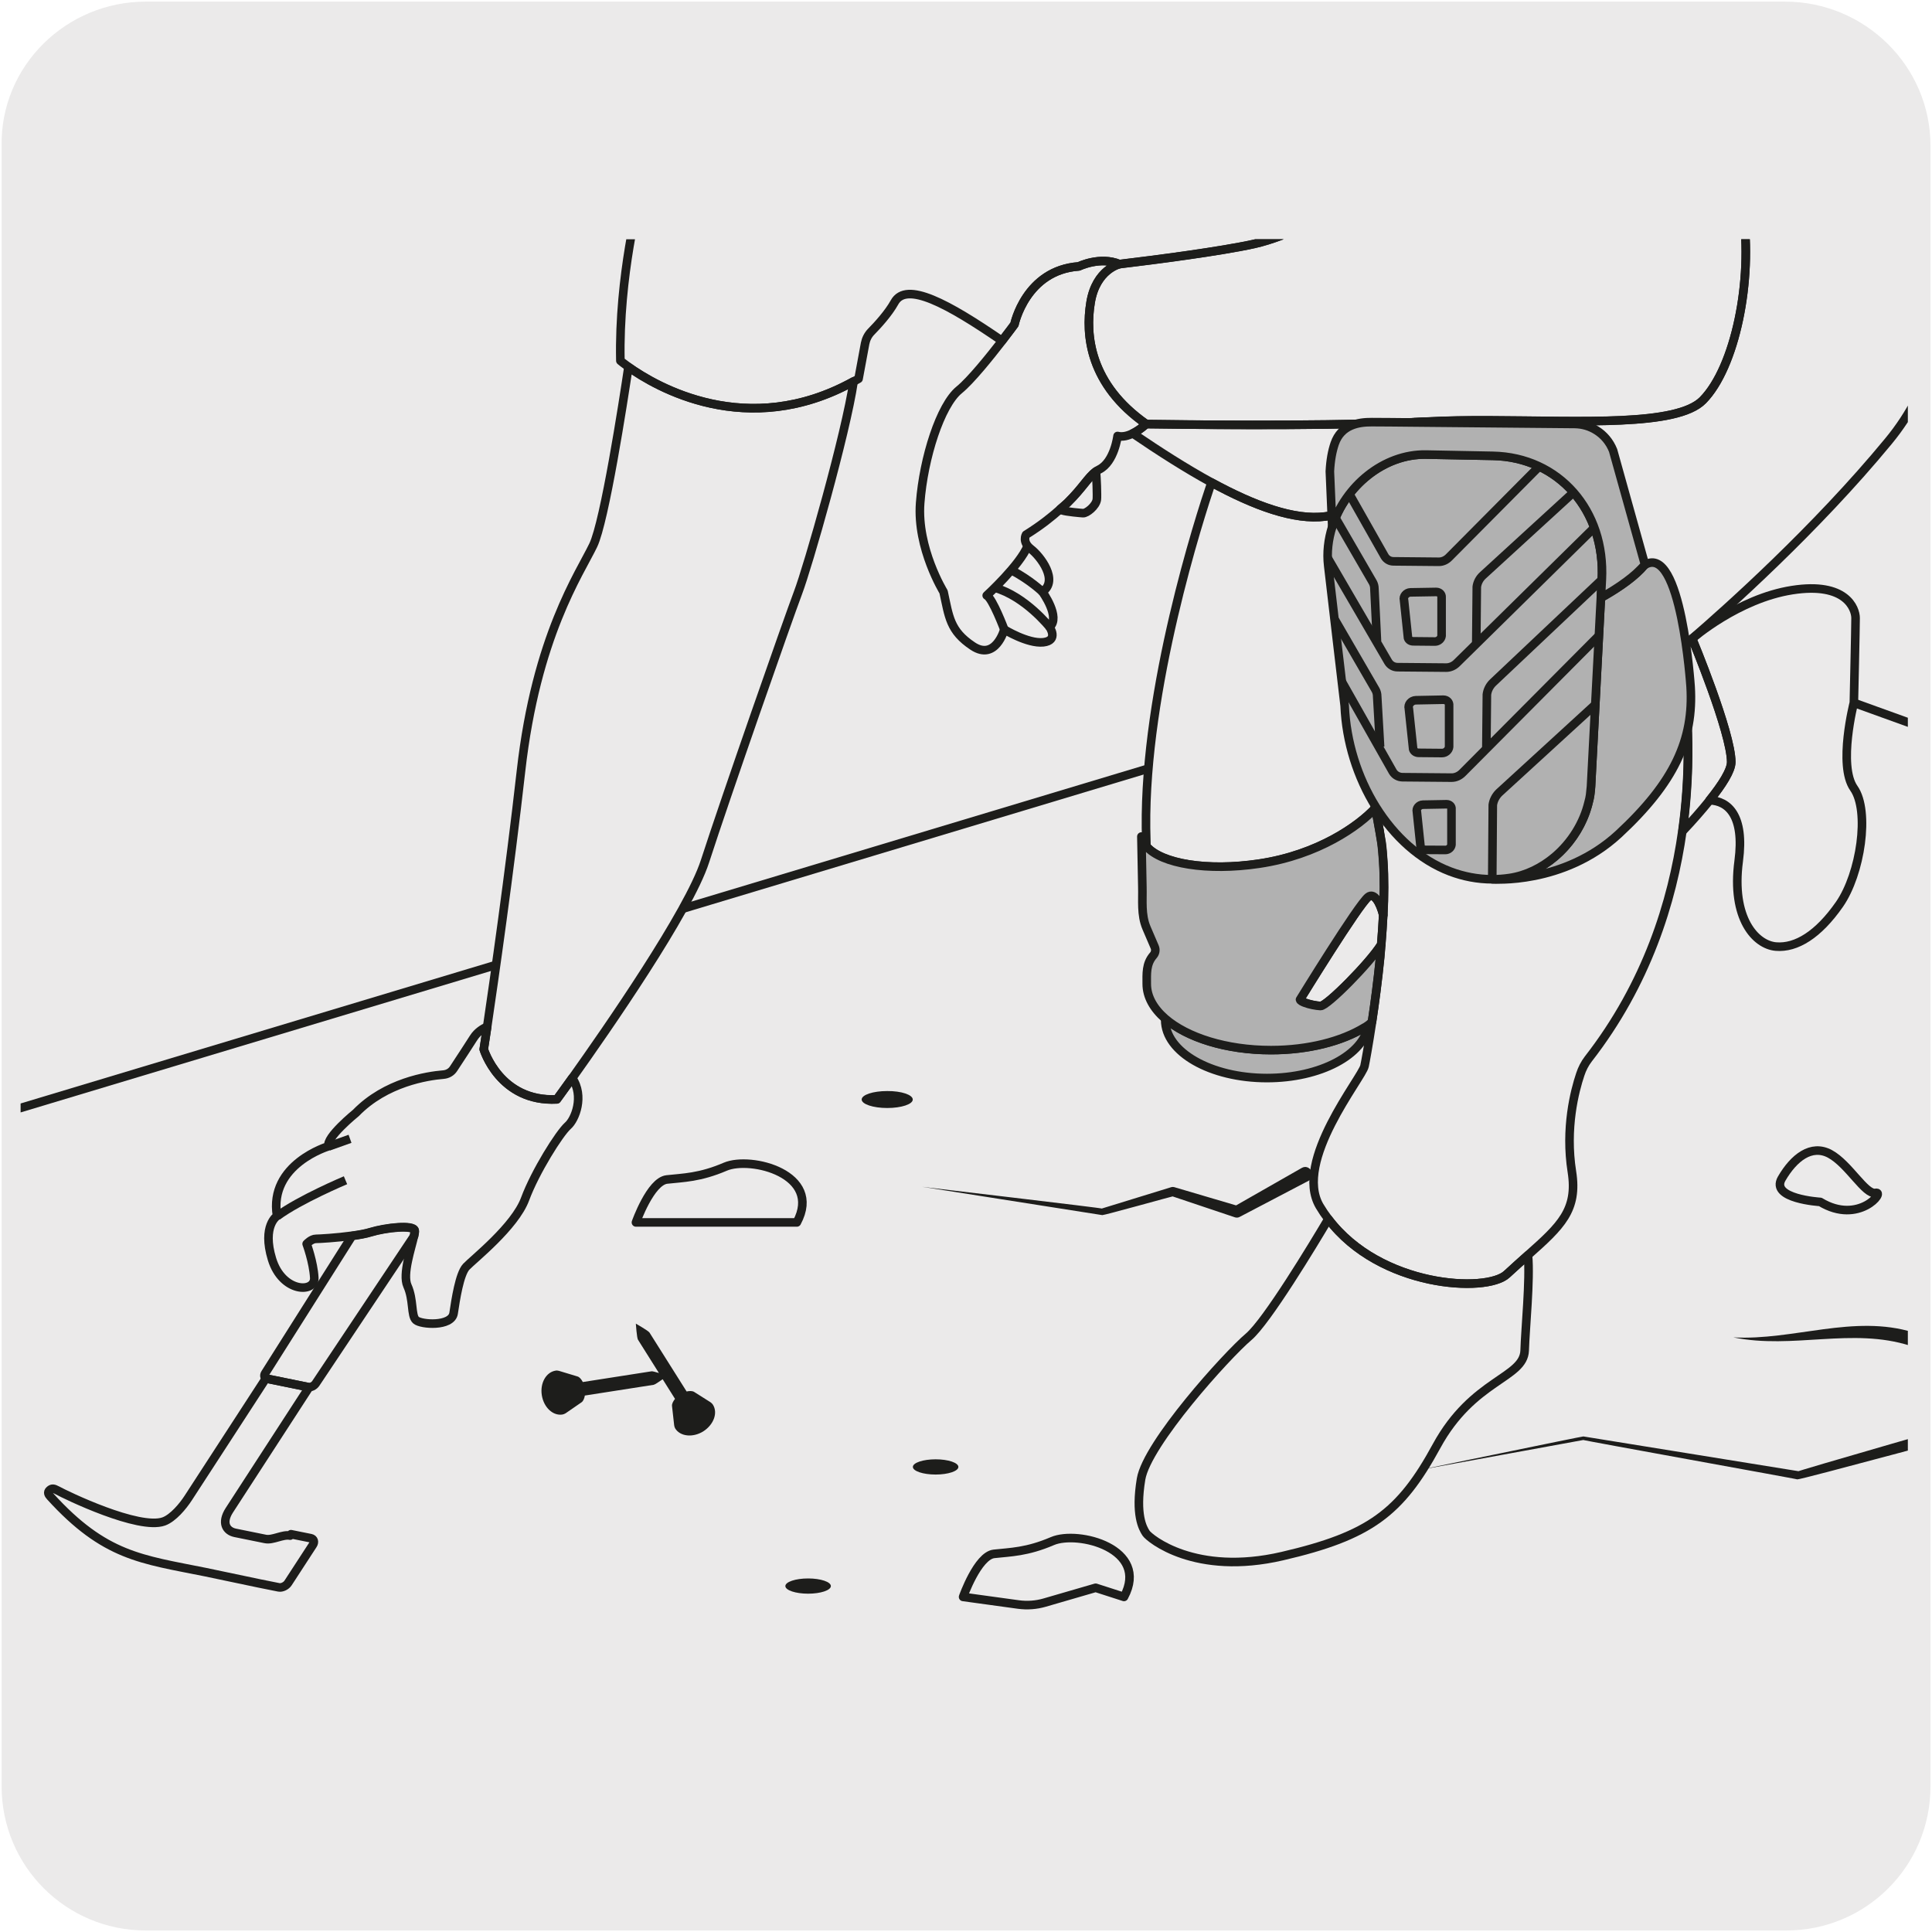 <?xml version="1.0" encoding="utf-8"?>
<!-- Generator: Adobe Illustrator 27.7.0, SVG Export Plug-In . SVG Version: 6.00 Build 0)  -->
<!DOCTYPE svg PUBLIC "-//W3C//DTD SVG 1.1//EN" "http://www.w3.org/Graphics/SVG/1.1/DTD/svg11.dtd">
<svg version="1.1" id="Capa_1" xmlns:x="http://ns.adobe.com/Extensibility/1.0/" xmlns:i="http://ns.adobe.com/AdobeIllustrator/10.0/" xmlns:graph="http://ns.adobe.com/Graphs/1.0/"
	 xmlns="http://www.w3.org/2000/svg" xmlns:xlink="http://www.w3.org/1999/xlink" x="0px" y="0px" viewBox="0 0 1800 1800"
	 style="enable-background:new 0 0 1800 1800;" xml:space="preserve">
<style type="text/css">
	.st0{fill:#EBEAEA;}
	
		.st1{clip-path:url(#SVGID_00000073683270830216220850000005043877350485444490_);fill:none;stroke:#1D1D1B;stroke-width:8;stroke-linejoin:round;stroke-miterlimit:10;}
	
		.st2{clip-path:url(#SVGID_00000073683270830216220850000005043877350485444490_);fill:none;stroke:#1D1D1B;stroke-width:8;stroke-linecap:round;stroke-linejoin:round;stroke-miterlimit:10;}
	.st3{clip-path:url(#SVGID_00000073683270830216220850000005043877350485444490_);fill:#B1B1B1;}
	.st4{clip-path:url(#SVGID_00000073683270830216220850000005043877350485444490_);fill:#1D1D1B;}
</style>
<g id="Capa_1_00000079481431193451098090000013382373567283091353_">
	<g id="Capa_1_00000137835429223895241840000017915888337231604910_">
		<g id="Capa_1_00000137813409045506202060000010355351098792224152_">
			<g id="Capa_1_00000178203924493392286510000014138014322064019857_">
				<g id="BG">
					<path class="st0" d="M135.9,1.5H1663c74.4,0,135.6,60,135.6,134.4l0,0v1528.3c0,74.4-60,134.4-134.4,134.4H135.9
						c-74.4,0-134.4-60-134.4-134.4l0,0V135.9C0.3,61.5,61.5,1.5,135.9,1.5z"/>
				</g>
			</g>
		</g>
	</g>
</g>
<g>
	<defs>
		<rect id="SVGID_1_" x="19.2" y="222.9" width="1758.3" height="1427.1"/>
	</defs>
	<clipPath id="SVGID_00000047769493999377948300000007287838764677992856_">
		<use xlink:href="#SVGID_1_"  style="overflow:visible;"/>
	</clipPath>
	
		<path style="clip-path:url(#SVGID_00000047769493999377948300000007287838764677992856_);fill:none;stroke:#1D1D1B;stroke-width:8;stroke-linejoin:round;stroke-miterlimit:10;" d="
		M1268.9,183.6h-673c0,0-19.6,73.1-17.9,152.5c0,0,2.7,2.3,7.6,5.8c25.2,18,110.4,68.5,209.9,13.4c1.5-0.8,2.9-1.5,4.4-2.4L806,320
		c0.8-4.1,2.7-7.9,5.6-10.9c5.9-6,16.1-17.1,21.8-27.4c10.9-19.9,49.6,1.1,100.1,35.8c6.9-8.9,11.6-15.3,11.6-15.3s10.5-50.5,60-54
		c0,0,19.8-9.7,37.9-2.1c33.4-4,93.8-11.8,125.5-18.8C1199.9,220.3,1244.5,197.1,1268.9,183.6z"/>
	
		<path style="clip-path:url(#SVGID_00000047769493999377948300000007287838764677992856_);fill:none;stroke:#1D1D1B;stroke-width:8;stroke-linejoin:round;stroke-miterlimit:10;" d="
		M585.5,341.9c-4.9,32.8-22.1,143.8-32.8,166.1c-12.6,26.3-53.1,84.7-67.3,210.3c-10.8,95.6-25.2,195.7-31.5,238.2
		c-2,13.4-3.2,21.1-3.2,21.1s14.8,49.4,68.1,46.7c0,0,5.5-7.5,14.3-19.8c32.1-45.1,108.4-154.9,123.7-202
		c19.4-60,76.8-224,86.7-250.3c9-23.6,44.7-148.1,51.8-196.9C695.9,410.4,610.7,359.9,585.5,341.9z"/>
	
		<path style="clip-path:url(#SVGID_00000047769493999377948300000007287838764677992856_);fill:none;stroke:#1D1D1B;stroke-width:8;stroke-linejoin:round;stroke-miterlimit:10;" d="
		M1067.8,395.1c0,0-5.4,5.3-12.4,8.7c24.7,16.8,49.5,32.7,73.3,45.7c40,21.8,77.1,35.5,106,31.7c8.7-1.1,17.3-3.1,25.8-5.7
		c3.6-18.7,9.3-35.4,17.5-49c2.3-3.8,4.7-7.5,7.4-10.8c5.5-6.6,11.9-14,18.8-21.8C1219.3,397.1,1101.2,395.6,1067.8,395.1z"/>
	
		<path style="clip-path:url(#SVGID_00000047769493999377948300000007287838764677992856_);fill:none;stroke:#1D1D1B;stroke-width:8;stroke-linejoin:round;stroke-miterlimit:10;" d="
		M1315.5,393.5c0.9,0,1.7-0.1,2.5-0.1C1317.2,393.4,1316.4,393.5,1315.5,393.5z"/>
	
		<path style="clip-path:url(#SVGID_00000047769493999377948300000007287838764677992856_);fill:none;stroke:#1D1D1B;stroke-width:8;stroke-linejoin:round;stroke-miterlimit:10;" d="
		M1304.3,394L1304.3,394c3.8-0.1,7.6-0.3,11.2-0.4C1311.9,393.7,1308.1,393.8,1304.3,394z"/>
	
		<path style="clip-path:url(#SVGID_00000047769493999377948300000007287838764677992856_);fill:none;stroke:#1D1D1B;stroke-width:8;stroke-linejoin:round;stroke-miterlimit:10;" d="
		M1318,393.4c3.7-0.2,7.3-0.4,10.8-0.5C1325.3,393,1321.7,393.2,1318,393.4z"/>
	
		<path style="clip-path:url(#SVGID_00000047769493999377948300000007287838764677992856_);fill:none;stroke:#1D1D1B;stroke-width:8;stroke-linejoin:round;stroke-miterlimit:10;" d="
		M1623.9,197.3c-1.7-11.2-13.2-19.2-30.8-24.8c-83.4-26.4-306.8,1.1-306.8,1.1s-6.8,4.1-17.4,10c-24.3,13.5-68.9,36.7-100.4,43.6
		c-31.7,7-92.1,14.8-125.5,18.8c0,0-21.7,4.9-26.9,35.6c-5.1,30.8-0.8,76.7,51.7,113.5c33.4,0.5,151.6,1.9,236.5-1.2
		c8.6-0.3,16.8-0.7,24.6-1.1c18.9-1,39-1.3,59.4-1.2c85.1,0.3,174.1,5.8,198.3-18.8C1616.5,342.4,1633.4,261.4,1623.9,197.3z"/>
	
		<path style="clip-path:url(#SVGID_00000047769493999377948300000007287838764677992856_);fill:none;stroke:#1D1D1B;stroke-width:8;stroke-linejoin:round;stroke-miterlimit:10;" d="
		M1271.6,439.1c0.8-1.8,1.7-3.5,2.6-5.3C1273.3,435.6,1272.4,437.3,1271.6,439.1z"/>
	
		<path style="clip-path:url(#SVGID_00000047769493999377948300000007287838764677992856_);fill:none;stroke:#1D1D1B;stroke-width:8;stroke-linejoin:round;stroke-miterlimit:10;" d="
		M1260.5,475.5c1-5.3,2.3-10.4,3.6-15.3C1262.8,465.1,1261.6,470.2,1260.5,475.5z"/>
	
		<path style="clip-path:url(#SVGID_00000047769493999377948300000007287838764677992856_);fill:none;stroke:#1D1D1B;stroke-width:8;stroke-linejoin:round;stroke-miterlimit:10;" d="
		M1266,454.1c0.8-2.7,1.7-5.2,2.7-7.8C1267.7,448.8,1266.9,451.4,1266,454.1z"/>
	
		<path style="clip-path:url(#SVGID_00000047769493999377948300000007287838764677992856_);fill:none;stroke:#1D1D1B;stroke-width:8;stroke-linejoin:round;stroke-miterlimit:10;" d="
		M1264.2,460.2c0.6-2.1,1.2-4.1,1.8-6.1C1265.4,456.1,1264.7,458.1,1264.2,460.2z"/>
	
		<path style="clip-path:url(#SVGID_00000047769493999377948300000007287838764677992856_);fill:none;stroke:#1D1D1B;stroke-width:8;stroke-linejoin:round;stroke-miterlimit:10;" d="
		M1268.7,446.3c0.9-2.4,1.9-4.9,2.9-7.2C1270.6,441.5,1269.6,443.8,1268.7,446.3z"/>
	
		<path style="clip-path:url(#SVGID_00000047769493999377948300000007287838764677992856_);fill:none;stroke:#1D1D1B;stroke-width:8;stroke-linejoin:round;stroke-miterlimit:10;" d="
		M1237.6,1135.7c-14.1,23.8-57.3,95.4-74.3,109.8c-20.5,17.4-94.6,99.4-100.2,132.5c-5.5,33.2,1.5,45.7,4.7,50.5
		c3.2,4.7,45.6,40.2,126.9,21.3c81.4-18.9,109.8-40.2,143.7-102.5c33.9-62.3,81.2-63.1,82.1-89.1c0.6-20.7,5.2-65.5,3.1-88.8
		c-6,5.4-12.6,11.2-19.7,17.8C1384.9,1204.8,1285.8,1199.6,1237.6,1135.7z"/>
	
		<path style="clip-path:url(#SVGID_00000047769493999377948300000007287838764677992856_);fill:none;stroke:#1D1D1B;stroke-width:8;stroke-linejoin:round;stroke-miterlimit:10;" d="
		M1727.2,734.4c-15-21.3,0-79.7,0-79.7s1.6-70.2,1.6-78.9c0-8.7-8.7-33.9-59.1-26c-50.5,7.9-93.1,45.2-93.1,45.2
		s36.3,87.3,36.3,114.9c0,7.8-8.3,21-20.2,35.7c17.3,0.5,32.8,14.2,27.2,56.6c-7.1,53.6,15.8,78.1,34.7,79.7
		c18.9,1.6,39.5-11.1,59.2-39.4C1733.5,814.1,1742.2,755.7,1727.2,734.4z"/>
	
		<path style="clip-path:url(#SVGID_00000047769493999377948300000007287838764677992856_);fill:none;stroke:#1D1D1B;stroke-width:8;stroke-linejoin:round;stroke-miterlimit:10;" d="
		M1576.5,595L1576.5,595c-0.2,0.1-0.4,0.3-0.5,0.5c-7.3,6.3-10.8,15.8-9.2,25.3c1.4,8.5,2.9,20.5,4.2,35c1.8,22.2,2.7,50.6,0.4,82.7
		c-0.8,11.5-2,23.5-3.8,35.9c9.1-9.6,17.8-19.5,25.2-28.7c11.9-14.8,20.2-27.9,20.2-35.7C1612.9,682.4,1576.5,595,1576.5,595z"/>
	
		<line style="clip-path:url(#SVGID_00000047769493999377948300000007287838764677992856_);fill:none;stroke:#1D1D1B;stroke-width:8;stroke-linejoin:round;stroke-miterlimit:10;" x1="636.1" y1="846.6" x2="1068.2" y2="716.6"/>
	
		<line style="clip-path:url(#SVGID_00000047769493999377948300000007287838764677992856_);fill:none;stroke:#1D1D1B;stroke-width:8;stroke-linejoin:round;stroke-miterlimit:10;" x1="-14.2" y1="1042.3" x2="462.2" y2="899"/>
	
		<line style="clip-path:url(#SVGID_00000047769493999377948300000007287838764677992856_);fill:none;stroke:#1D1D1B;stroke-width:8;stroke-linejoin:round;stroke-miterlimit:10;" x1="1727.2" y1="654.8" x2="2137.7" y2="803"/>
	
		<line style="clip-path:url(#SVGID_00000047769493999377948300000007287838764677992856_);fill:none;stroke:#1D1D1B;stroke-width:8;stroke-linejoin:round;stroke-miterlimit:10;" x1="326.1" y1="1061" x2="306.2" y2="1068.1"/>
	
		<path style="clip-path:url(#SVGID_00000047769493999377948300000007287838764677992856_);fill:none;stroke:#1D1D1B;stroke-width:8;stroke-linejoin:round;stroke-miterlimit:10;" d="
		M321.9,1099.6c0,0-42.6,17.9-63.7,33.5"/>
	
		<path style="clip-path:url(#SVGID_00000047769493999377948300000007287838764677992856_);fill:none;stroke:#1D1D1B;stroke-width:8;stroke-linejoin:round;stroke-miterlimit:10;" d="
		M935.7,586.5c0,0-10.9-29-16.4-31.7c0,0,31.1-28.5,38.2-46.3"/>
	
		<path style="clip-path:url(#SVGID_00000047769493999377948300000007287838764677992856_);fill:none;stroke:#1D1D1B;stroke-width:8;stroke-linejoin:round;stroke-miterlimit:10;" d="
		M977.9,584.2c0,0-22.6-28.5-51-36.6"/>
	
		<path style="clip-path:url(#SVGID_00000047769493999377948300000007287838764677992856_);fill:none;stroke:#1D1D1B;stroke-width:8;stroke-linejoin:round;stroke-miterlimit:10;" d="
		M971.2,551.4c0,0-11-10.8-29.1-20.3"/>
	
		<path style="clip-path:url(#SVGID_00000047769493999377948300000007287838764677992856_);fill:none;stroke:#1D1D1B;stroke-width:8;stroke-linejoin:round;stroke-miterlimit:10;" d="
		M994.5,468.4c-1.8,1.8-4.5,3.9-6.6,5.8c0.8,0.4,1,0.9,1.8,1.3c3.8,1.3,17.3,2.5,19.3,2.6c3.4,0.3,12.1-6.6,12.9-12.7
		c0.4-3.2-0.2-21.5-0.9-26.2C1013.7,444.6,1008.6,454.5,994.5,468.4z"/>
	
		<path style="clip-path:url(#SVGID_00000047769493999377948300000007287838764677992856_);fill:none;stroke:#1D1D1B;stroke-width:8;stroke-linejoin:round;stroke-miterlimit:10;" d="
		M1016.1,281.7c5.1-30.8,26.9-35.6,26.9-35.6c-18-7.6-37.9,2.1-37.9,2.1c-49.4,3.5-59.9,54-59.9,54s-4.7,6.5-11.5,15.3
		c-11.6,15-29.2,36.9-40.1,45.8c-17.4,14.2-33.1,63.1-36.3,105.3c-3.2,42.2,21.8,82.8,21.8,82.8c5.1,23.3,5.8,36.3,27.1,50.5
		c21.3,14.2,29.5-15.4,29.5-15.4s21.7,13.4,36.3,11.9c14.6-1.6,5.9-14.2,5.9-14.2c10.6-9.1-6.7-32.8-6.7-32.8
		c15.4-10.6-1.9-33.1-10.6-39.8c-8.7-6.7-4.7-13.4-4.7-13.4c14.3-8.9,24-16.8,32.1-24c2.1-1.9,4.8-4,6.6-5.8
		c14.2-13.9,19.2-23.9,26.5-29.1c0.9-0.7,1.9-1.4,3-1.9c14.2-7.1,17.1-31.2,17.1-31.2c4.7,1.2,9.8-0.2,14.3-2.5
		c6.9-3.4,12.4-8.7,12.4-8.7C1015.4,358.3,1011,312.4,1016.1,281.7z"/>
	
		<path style="clip-path:url(#SVGID_00000047769493999377948300000007287838764677992856_);fill:none;stroke:#1D1D1B;stroke-width:8;stroke-linecap:round;stroke-linejoin:round;stroke-miterlimit:10;" d="
		M289.5,1433.1l-18.4-3.7l-0.8,1.3c-7-1.4-16.2,4.6-23.2,3.1c-7-1.4-28.1-5.7-28.1-5.7c-8.1-1.7-13-9.2-5.3-21.1l74.3-114.5
		l-40.3-8.2l-72.3,111.3c-5,7.7-14.1,18.7-22.8,21.9c-23.3,8.3-91.3-24.6-99.2-29c-3.5-1.9-5.1-2-7.2-0.1c-2.2,1.9-1,4.1,0.6,5.8
		c50.8,55.9,84.9,58.5,144.5,70.5l50,10.5l18.4,3.7c2.9,0.6,6.9-1.3,8.7-4.1l23.1-35.5C293.3,1436.6,292.4,1433.7,289.5,1433.1z"/>
	
		<path style="clip-path:url(#SVGID_00000047769493999377948300000007287838764677992856_);fill:none;stroke:#1D1D1B;stroke-width:8;stroke-linecap:round;stroke-linejoin:round;stroke-miterlimit:10;" d="
		M345.3,1148.1c-4.5,1.4-10.7,2.5-17.3,3.4l-80.9,127.9c-1.5,2.3-0.7,4.6,1.7,5.1l38.2,7.8c2.4,0.5,5.6-1,7.2-3.4l91.6-137.3
		c0.5-2.3,0.8-4.1,0.6-5.1C385.1,1141.1,359.5,1143.8,345.3,1148.1z"/>
	
		<path style="clip-path:url(#SVGID_00000047769493999377948300000007287838764677992856_);fill:none;stroke:#1D1D1B;stroke-width:8;stroke-linejoin:round;stroke-miterlimit:10;" d="
		M533.1,1004.4c-8.8,12.4-14.3,19.8-14.3,19.8c-53.2,2.8-68.1-46.6-68.1-46.6s1.2-7.7,3.2-21.1c-3.8,1.7-9.2,4.9-12.7,10.5
		c-2.9,4.6-13.1,20.3-18.6,28.6c-2.1,3.3-5.6,5.3-9.6,5.6c-14.8,1.2-53.6,7.1-81.4,35.7c0,0-28.5,23.1-25.4,31
		c0,0-56.1,16.6-48.1,65c0,0-14.2,9.1-4.7,40.2c9.5,31.2,40.2,31.9,39.4,17.4c-0.8-14.6-7.1-31.6-7.1-31.6s4.3-4.7,8.7-4.7
		c3,0,19.1-0.9,33.6-2.9c6.6-0.9,12.9-2,17.3-3.4c14.2-4.3,39.8-7.1,41-1.6c0.2,0.9-0.1,2.8-0.6,5.1c-2.4,11.2-11,35.8-6.1,46.6
		c5.9,13,3.2,27.6,7.9,31.9c4.7,4.3,33.1,6.3,35.1-6.3c1.9-12.6,5.5-36.7,11.8-43.4c6.3-6.7,45.3-37.4,54.8-63.1
		c9.5-25.6,31.9-61.1,39.8-68.2C535.9,1043,544.6,1021.2,533.1,1004.4z"/>
	<path style="clip-path:url(#SVGID_00000047769493999377948300000007287838764677992856_);fill:#B1B1B1;" d="M1272.8,956.3
		c-0.4,0.3-0.8,0.5-1.2,0.8c-21.2,13-52.5,21.2-87.4,21.2c-41.7,0-78.2-11.7-98.6-29.3c0,0.4,0,0.9,0,1.3
		c0,29.9,42.4,54.1,94.8,54.1c49.6,0,90.3-21.7,94.5-49.4C1274.1,955.3,1273.5,955.8,1272.8,956.3L1272.8,956.3z"/>
	
		<path style="clip-path:url(#SVGID_00000047769493999377948300000007287838764677992856_);fill:none;stroke:#1D1D1B;stroke-width:8;stroke-linejoin:round;stroke-miterlimit:10;" d="
		M1272.8,956.3c-0.4,0.3-0.8,0.5-1.2,0.8c-21.2,13-52.5,21.2-87.4,21.2c-41.7,0-78.2-11.7-98.6-29.3c0,0.4,0,0.9,0,1.3
		c0,29.9,42.4,54.1,94.8,54.1c49.6,0,90.3-21.7,94.5-49.4C1274.1,955.3,1273.5,955.8,1272.8,956.3L1272.8,956.3z"/>
	
		<path style="clip-path:url(#SVGID_00000047769493999377948300000007287838764677992856_);fill:none;stroke:#1D1D1B;stroke-width:8;stroke-linejoin:round;stroke-miterlimit:10;" d="
		M1274.8,835.5c-9.1,7-63.5,95.6-63.5,95.6c0.1,1.1,2.1,2.1,4.6,3.1c4.2,1.5,10.3,2.8,14.5,3c3,0.1,14.6-10.1,26.8-22.5
		c11.7-11.8,23.8-25.5,29.6-34.6c0.8-9.2,1.4-18.4,1.9-27.6C1285.9,841.1,1280.3,831.2,1274.8,835.5z"/>
	
		<path style="clip-path:url(#SVGID_00000047769493999377948300000007287838764677992856_);fill:none;stroke:#1D1D1B;stroke-width:8;stroke-linecap:round;stroke-linejoin:round;stroke-miterlimit:10;" d="
		M1281.4,752.8c1.6,8.6,2.9,16,4.1,22.8C1284.4,768.8,1283,761.4,1281.4,752.8z"/>
	
		<path style="clip-path:url(#SVGID_00000047769493999377948300000007287838764677992856_);fill:none;stroke:#1D1D1B;stroke-width:8;stroke-linejoin:round;stroke-miterlimit:10;" d="
		M1285.5,775.6L1285.5,775.6L1285.5,775.6z"/>
	
		<path style="clip-path:url(#SVGID_00000047769493999377948300000007287838764677992856_);fill:none;stroke:#1D1D1B;stroke-width:8;stroke-linejoin:round;stroke-miterlimit:10;" d="
		M1173,804.6c55.2-8.2,93.1-35.3,108.4-51.9c-12.9-69.4-37-193.5-20.9-277.2c-8.5,2.6-17.1,4.6-25.8,5.7c-28.9,3.7-66-9.9-106-31.7
		c-11.1,32.7-62.4,191.7-61,321.9c0.1,6.1,0.3,11.6,0.4,17.2C1082.1,804.7,1124.5,811.9,1173,804.6z"/>
	<path style="clip-path:url(#SVGID_00000047769493999377948300000007287838764677992856_);fill:#B1B1B1;" d="M1288.8,852.5
		c0.9-17.6,1-34.6,0-49.8c-0.4-6.2-0.8-12.4-1.6-17.8c-0.4-2.7-1-6-1.6-9.2v-0.1c-1.2-6.8-2.5-14.2-4.1-22.8
		c-15.3,16.6-53.2,43.7-108.4,51.9c-48.5,7.2-90.9,0-104.8-16c-2.5-2.9-4.4-5.9-4.9-9.3l0.9,46.3c0.4,13.5-1.4,26.5,3.9,38.9
		l7.6,17.7c1.1,2.6,0.6,5.6-1.2,7.7c-7,8-6.2,17.3-6.2,26.7c0,11.8,6.3,22.9,17.1,32.3c20.3,17.6,56.9,29.4,98.6,29.4
		c34.9,0,66.1-8.2,87.3-21.2c0.5-0.2,0.9-0.5,1.3-0.7c0,0,0,0,0,0c0.7-0.5,1.3-0.9,2-1.4c1.4-0.9,2.2-2,3.5-2.9
		c2.6-17.2,5.4-38.1,7.6-60.2c0.4-3.8,0.6-7.8,0.9-11.7c-5.8,9.1-18,22.8-29.6,34.6c-12.2,12.4-23.9,22.6-26.8,22.4
		c-4.2-0.2-10.3-1.4-14.5-3c-2.4-0.9-4.4-1.9-4.6-3c0,0,54.4-88.6,63.5-95.6C1280.3,831.2,1285.9,841.2,1288.8,852.5"/>
	
		<path style="clip-path:url(#SVGID_00000047769493999377948300000007287838764677992856_);fill:none;stroke:#1D1D1B;stroke-width:8;stroke-linejoin:round;stroke-miterlimit:10;" d="
		M1288.8,852.5c0.9-17.6,1-34.6,0-49.8c-0.4-6.2-0.8-12.4-1.6-17.8c-0.4-2.7-1-6-1.6-9.2v-0.1c-1.2-6.8-2.5-14.2-4.1-22.8
		c-15.3,16.6-53.2,43.7-108.4,51.9c-48.5,7.2-90.9,0-104.8-16c-2.5-2.9-4.4-5.9-4.9-9.3l0.9,46.3c0.4,13.5-1.4,26.5,3.9,38.9
		l7.6,17.7c1.1,2.6,0.6,5.6-1.2,7.7c-7,8-6.2,17.3-6.2,26.7c0,11.8,6.3,22.9,17.1,32.3c20.3,17.6,56.9,29.4,98.6,29.4
		c34.9,0,66.1-8.2,87.3-21.2c0.5-0.2,0.9-0.5,1.3-0.7c0,0,0,0,0,0c0.7-0.5,1.3-0.9,2-1.4c1.4-0.9,2.2-2,3.5-2.9
		c2.6-17.2,5.4-38.1,7.6-60.2c0.4-3.8,0.6-7.8,0.9-11.7c-5.8,9.1-18,22.8-29.6,34.6c-12.2,12.4-23.9,22.6-26.8,22.4
		c-4.2-0.2-10.3-1.4-14.5-3c-2.4-0.9-4.4-1.9-4.6-3c0,0,54.4-88.6,63.5-95.6C1280.3,831.2,1285.9,841.2,1288.8,852.5z"/>
	
		<path style="clip-path:url(#SVGID_00000047769493999377948300000007287838764677992856_);fill:none;stroke:#1D1D1B;stroke-width:8;stroke-linejoin:round;stroke-miterlimit:10;" d="
		M1795.1,183.6c3.7-12.8-119.6-12.6-202-11.1c17.6,5.6,29.1,13.5,30.8,24.7c9.4,64.1-7.4,145.2-37.4,175.7
		c-24.2,24.6-113.2,19.1-198.3,18.8c-20.3-0.1-40.4,0.1-59.3,1.2c-3.5,0.2-7.2,0.4-10.9,0.5c-0.8,0-1.7,0.1-2.5,0.1
		c-3.7,0.1-7.4,0.3-11.2,0.4c-6.9,7.8-13.3,15.1-18.8,21.8c-2.7,3.2-5.1,6.9-7.3,10.8c-0.1,0-0.1,0-0.2,0c-1.4,2.3-2.6,4.9-3.9,7.4
		c-0.9,1.8-1.8,3.5-2.6,5.3c-1,2.3-2,4.7-2.9,7.2c-0.9,2.5-1.8,5.1-2.7,7.8c-0.6,2-1.3,4-1.8,6.1c-1.4,5-2.6,10-3.6,15.3
		c-16.1,83.7,8,207.9,20.9,277.2c1.6,8.6,2.9,16.1,4.1,22.9c0.5,3.2,1.1,6.6,1.5,9.2c0.8,5.5,1.2,11.6,1.7,17.8
		c1,15.3,0.9,32.2,0,49.8c-0.5,9.2-1,18.3-1.8,27.6c-0.4,3.9-0.6,7.8-1,11.7c-2.2,22.1-5,42.9-7.6,60.2c-3.3,21.8-6.2,37.6-7,41.2
		c-2.3,11-66.5,88.6-41.8,130.6c2.5,4.2,5.2,8.2,8.1,12c48.2,63.9,147.3,69,166.2,51.4c7.1-6.6,13.7-12.4,19.7-17.8
		c30.7-27.3,46.6-42,41-77.7c-6.4-40.6,2.6-75.2,7.8-90.7c1.7-5.2,4.2-10.1,7.5-14.4c54.4-69.9,78.3-146.3,87.6-212.2
		c3.6-25.4,5-49.1,5.2-70.3v0c0-3.5,0-6.9,0-10.3c0-0.1,0-0.3,0-0.4c0-3.3-0.1-6.5-0.2-9.7v-0.5c-0.1-3.1-0.2-6.1-0.4-9
		c0-0.2,0-0.5,0-0.7c-0.1-2.9-0.3-5.8-0.5-8.6v-0.5c-1.2-18.4-3.2-33.4-4.8-43.5c-1.5-9.5,2-19,9.2-25.3c0.2-0.1,0.4-0.3,0.5-0.5
		c31.3-27,115.2-101.7,183-184C1844.8,307.7,1795.1,183.6,1795.1,183.6z"/>
	<path style="clip-path:url(#SVGID_00000047769493999377948300000007287838764677992856_);fill:#B1B1B1;" d="M1491.5,556.9
		l-9.2,175.8L1491.5,556.9z"/>
	
		<path style="clip-path:url(#SVGID_00000047769493999377948300000007287838764677992856_);fill:none;stroke:#1D1D1B;stroke-width:8;stroke-linejoin:round;stroke-miterlimit:10;" d="
		M1491.5,556.9l-9.2,175.8L1491.5,556.9z"/>
	<path style="clip-path:url(#SVGID_00000047769493999377948300000007287838764677992856_);fill:#B1B1B1;" d="M1575.1,639.8
		c0,0-8.8-133.7-42.5-113.6c-1.6,0.9-2.5,2.6-3.8,4c-10.2,10.6-25.6,20.3-37.3,26.8l-9.2,175.8c-0.4,8.1-2.2,16-4.9,23.7
		c-5.7,16.1-15.8,30.7-28.8,41.7c-12.2,10.3-26.7,17.5-42.1,19.8c-5.4,0.8-10.8,1.2-16.1,1.2v0c0,0,66.2,5.3,117.6-42.1
		C1560.2,728.7,1578.1,688.8,1575.1,639.8"/>
	
		<path style="clip-path:url(#SVGID_00000047769493999377948300000007287838764677992856_);fill:none;stroke:#1D1D1B;stroke-width:8;stroke-linejoin:round;stroke-miterlimit:10;" d="
		M1575.1,639.8c0,0-8.8-133.7-42.5-113.6c-1.6,0.9-2.5,2.6-3.8,4c-10.2,10.6-25.6,20.3-37.3,26.8l-9.2,175.8
		c-0.4,8.1-2.2,16-4.9,23.7c-5.7,16.1-15.8,30.7-28.8,41.7c-12.2,10.3-26.7,17.5-42.1,19.8c-5.4,0.8-10.8,1.2-16.1,1.2v0
		c0,0,66.2,5.3,117.6-42.1C1560.2,728.7,1578.1,688.8,1575.1,639.8z"/>
	<path style="clip-path:url(#SVGID_00000047769493999377948300000007287838764677992856_);fill:#B1B1B1;" d="M1482.3,732.7
		l9.2-175.8l0.9-16.8c3.4-64.6-40.2-114.2-101.5-115.4l-62.2-1.2c-39.6-0.8-75.5,29.4-87.5,67.3c-3.7,11.7-5.2,24-3.7,36.5l8.4,71.8
		l6.9,58.5c2.8,66.8,41.8,132.8,98.2,154.3c12.4,4.7,25.6,7.3,39.4,7.3c5.3,0,10.6-0.4,16.1-1.2c15.4-2.3,29.9-9.5,42.1-19.8
		c15.4-13.1,26.9-31.3,31.5-51c0.3-1.1,0.5-2.2,0.8-3.2c0.2-1.1,0.4-2.3,0.6-3.4C1481.8,737.9,1482.1,735.3,1482.3,732.7"/>
	
		<path style="clip-path:url(#SVGID_00000047769493999377948300000007287838764677992856_);fill:none;stroke:#1D1D1B;stroke-width:8;stroke-linejoin:round;stroke-miterlimit:10;" d="
		M1482.3,732.7l9.2-175.8l0.9-16.8c3.4-64.6-40.2-114.2-101.5-115.4l-62.2-1.2c-39.6-0.8-75.5,29.4-87.5,67.3
		c-3.7,11.7-5.2,24-3.7,36.5l8.4,71.8l6.9,58.5c2.8,66.8,41.8,132.8,98.2,154.3c12.4,4.7,25.6,7.3,39.4,7.3c5.3,0,10.6-0.4,16.1-1.2
		c15.4-2.3,29.9-9.5,42.1-19.8c15.4-13.1,26.9-31.3,31.5-51c0.3-1.1,0.5-2.2,0.8-3.2c0.2-1.1,0.4-2.3,0.6-3.4
		C1481.8,737.9,1482.1,735.3,1482.3,732.7z"/>
	<path style="clip-path:url(#SVGID_00000047769493999377948300000007287838764677992856_);fill:#B1B1B1;" d="M1502.9,419.7
		c-3.2-8.1-8.7-14.5-15.6-18.8c-5.9-3.7-12.7-5.8-20.2-5.9l-151.3-1.4l-20.2-0.2l-17.5-0.1c-12.4-0.1-28.6,2.5-34.6,20
		c-2.4,7-4,15.6-4.5,25.9l2.2,51.6c12-37.8,48-68,87.5-67.3l62.2,1.2c61.3,1.2,104.9,50.8,101.5,115.4l-0.9,16.8
		c11.6-6.5,27.1-16.2,37.3-26.8c1.4-1.4,2.6-2.7,3.8-4L1502.9,419.7z"/>
	
		<path style="clip-path:url(#SVGID_00000047769493999377948300000007287838764677992856_);fill:none;stroke:#1D1D1B;stroke-width:8;stroke-linejoin:round;stroke-miterlimit:10;" d="
		M1502.9,419.7c-3.2-8.1-8.7-14.5-15.6-18.8c-5.9-3.7-12.7-5.8-20.2-5.9l-151.3-1.4l-20.2-0.2l-17.5-0.1c-12.4-0.1-28.6,2.5-34.6,20
		c-2.4,7-4,15.6-4.5,25.9l2.2,51.6c12-37.8,48-68,87.5-67.3l62.2,1.2c61.3,1.2,104.9,50.8,101.5,115.4l-0.9,16.8
		c11.6-6.5,27.1-16.2,37.3-26.8c1.4-1.4,2.6-2.7,3.8-4L1502.9,419.7z"/>
	
		<path style="clip-path:url(#SVGID_00000047769493999377948300000007287838764677992856_);fill:none;stroke:#1D1D1B;stroke-width:8;stroke-linejoin:round;stroke-miterlimit:10;" d="
		M1257.2,460.3l32.9,58.1c1.8,2.9,4.8,4.6,8.3,4.6l42.2,0.4c3.4,0,6.8-1.5,9.4-4.2l83.9-84.5"/>
	
		<path style="clip-path:url(#SVGID_00000047769493999377948300000007287838764677992856_);fill:none;stroke:#1D1D1B;stroke-width:8;stroke-linejoin:round;stroke-miterlimit:10;" d="
		M1336.9,597.7l-20.2-0.2c-2.3,0-4.3-1.2-4.9-3.2l-3.7-35.2c-1-3.4,2.1-7.1,6-7.2l23.9-0.4c3.1,0,5.4,2.3,5.1,5.1l0,35.8
		C1342.8,595.3,1340,597.7,1336.9,597.7z"/>
	<path style="clip-path:url(#SVGID_00000047769493999377948300000007287838764677992856_);fill:#B1B1B1;" d="M1464.4,460.2
		l-82.9,75.9c-3.1,2.8-5.1,6.7-5.6,10.6l-0.5,53.1"/>
	
		<path style="clip-path:url(#SVGID_00000047769493999377948300000007287838764677992856_);fill:none;stroke:#1D1D1B;stroke-width:8;stroke-linejoin:round;stroke-miterlimit:10;" d="
		M1464.4,460.2l-82.9,75.9c-3.1,2.8-5.1,6.7-5.6,10.6l-0.5,53.1"/>
	
		<path style="clip-path:url(#SVGID_00000047769493999377948300000007287838764677992856_);fill:none;stroke:#1D1D1B;stroke-width:8;stroke-linejoin:round;stroke-miterlimit:10;" d="
		M1243.8,481.8l35.3,60.9c0.9,1.7,1.4,3.6,1.4,5.6l2.4,49.2"/>
	
		<path style="clip-path:url(#SVGID_00000047769493999377948300000007287838764677992856_);fill:none;stroke:#1D1D1B;stroke-width:8;stroke-linejoin:round;stroke-miterlimit:10;" d="
		M1236.9,519.7l56.5,97c1.9,3.1,5.1,4.9,8.8,4.9l45.2,0.4c3.6,0,7.3-1.6,10.1-4.5l127.8-125.8"/>
	
		<path style="clip-path:url(#SVGID_00000047769493999377948300000007287838764677992856_);fill:none;stroke:#1D1D1B;stroke-width:8;stroke-linejoin:round;stroke-miterlimit:10;" d="
		M1343.5,701.6l-21.7-0.2c-2.5,0-4.6-1.4-5.2-3.5l-4-37.7c-1.1-3.7,2.2-7.7,6.5-7.8l25.6-0.5c3.3,0,5.8,2.4,5.4,5.6l0,38.3
		C1349.8,699,1346.8,701.6,1343.5,701.6z"/>
	<path style="clip-path:url(#SVGID_00000047769493999377948300000007287838764677992856_);fill:#B1B1B1;" d="M1492.4,540.1
		l-101.1,95.5c-3.3,3-5.5,7.2-6,11.5l-0.5,50.6"/>
	
		<path style="clip-path:url(#SVGID_00000047769493999377948300000007287838764677992856_);fill:none;stroke:#1D1D1B;stroke-width:8;stroke-linejoin:round;stroke-miterlimit:10;" d="
		M1492.4,540.1l-101.1,95.5c-3.3,3-5.5,7.2-6,11.5l-0.5,50.6"/>
	
		<path style="clip-path:url(#SVGID_00000047769493999377948300000007287838764677992856_);fill:none;stroke:#1D1D1B;stroke-width:8;stroke-linejoin:round;stroke-miterlimit:10;" d="
		M1243.8,577.6l37.8,65.2c1,1.8,1.5,3.8,1.5,6l2.7,47"/>
	
		<path style="clip-path:url(#SVGID_00000047769493999377948300000007287838764677992856_);fill:none;stroke:#1D1D1B;stroke-width:8;stroke-linejoin:round;stroke-miterlimit:10;" d="
		M1250.1,635l47.6,84.1c1.9,3.1,5.2,4.9,8.9,5l45.9,0.4c3.7,0,7.4-1.7,10.2-4.6l126.9-127.6"/>
	
		<path style="clip-path:url(#SVGID_00000047769493999377948300000007287838764677992856_);fill:none;stroke:#1D1D1B;stroke-width:8;stroke-linejoin:round;stroke-miterlimit:10;" d="
		M1346.6,791.9l-18.6-0.1c-2.2,0-3.9-1.2-4.5-3l-3.4-32.4c-0.9-3.2,1.9-6.6,5.6-6.7l22-0.4c2.9,0,5,2.1,4.6,4.7l0,33
		C1352,789.7,1349.5,791.9,1346.6,791.9z"/>
	<path style="clip-path:url(#SVGID_00000047769493999377948300000007287838764677992856_);fill:#B1B1B1;" d="M1486.9,655.9l-90,82.4
		c-3.3,3.1-5.5,7.3-6.1,11.6l-0.5,69.2"/>
	
		<path style="clip-path:url(#SVGID_00000047769493999377948300000007287838764677992856_);fill:none;stroke:#1D1D1B;stroke-width:8;stroke-linejoin:round;stroke-miterlimit:10;" d="
		M1486.9,655.9l-90,82.4c-3.3,3.1-5.5,7.3-6.1,11.6l-0.5,69.2"/>
	<path style="clip-path:url(#SVGID_00000047769493999377948300000007287838764677992856_);fill:#1D1D1B;" d="M859.1,1105.7
		c-0.4,0.1,172.9,20.3,167.3,20.3l65-20c0.8-0.2,1.8-0.2,2.5,0l60,17.7l-4.3,0.5l63.1-36c7.6-4.5,14.5,7.8,6.5,11.9l-64.3,33.7
		c-1.3,0.7-2.9,0.8-4.2,0.4l-59.3-19.9l2.5,0c-1.5,0.2-65.2,18-66.9,17.8L859.1,1105.7z"/>
	<path style="clip-path:url(#SVGID_00000047769493999377948300000007287838764677992856_);fill:#1D1D1B;" d="M1322.1,1369.6
		c0.6,0,152.6-31.6,153.1-31.3l200.6,32.4c-11.1,2.6,186.1-54.7,171.3-49l52.5-50.7c6.2-6.2,16,3.9,9.3,9.9l-53.7,49.3
		c-0.7,0.6-1.6,1.1-2.5,1.4c-2.6,0.1-175.7,47.3-178.2,46.7c0.8-0.2-202.4-36.8-199.3-36.7L1322.1,1369.6z"/>
	
		<path style="clip-path:url(#SVGID_00000047769493999377948300000007287838764677992856_);fill:none;stroke:#1D1D1B;stroke-width:8;stroke-linecap:round;stroke-linejoin:round;stroke-miterlimit:10;" d="
		M1047.2,1487.8c24.2-45-42.9-62.2-66.7-52c-23.8,10.2-39.1,10.2-54.4,11.9c-15.3,1.7-28.8,40.1-28.8,40.1l51.6,7.1
		c8.2,1.1,16.5,0.5,24.4-1.8l47.5-13.8L1047.2,1487.8z"/>
	
		<path style="clip-path:url(#SVGID_00000047769493999377948300000007287838764677992856_);fill:none;stroke:#1D1D1B;stroke-width:8;stroke-linecap:round;stroke-linejoin:round;stroke-miterlimit:10;" d="
		M675.7,1087c-23.8,10.2-39.1,10.2-54.4,11.9c-15.3,1.7-28.8,40-28.8,40h149.9C766.6,1093.9,699.5,1076.8,675.7,1087z"/>
	<path style="clip-path:url(#SVGID_00000047769493999377948300000007287838764677992856_);fill:#1D1D1B;" d="M1614.9,1246
		c55.8,3.1,112.3-21.8,167.8-4.6c65.8,7.6,136-0.8,200.6,19.8c18.2,6.3-22.9,16.6,0.2,24.4c13.2,4.3,27.3,5.2,41.1,6.4
		c-14-0.6-28.1-0.8-41.7-4.6c-3.7-0.9-11.4-4.5-8.2-10.9c2.5-4.6,6.8-7.3,9.7-10.4c0.9-1.1,0.5-1,0.8-0.4c-1.6-0.6-7.8-1.6-9.7-1.9
		c-65.1-10.3-130.5-0.7-195.5-9.9C1725.5,1236.4,1670.5,1257.4,1614.9,1246"/>
	
		<path style="clip-path:url(#SVGID_00000047769493999377948300000007287838764677992856_);fill:none;stroke:#1D1D1B;stroke-width:8;stroke-linecap:round;stroke-linejoin:round;stroke-miterlimit:10;" d="
		M1695.9,1119.8c0,0-47-2.8-35.9-21.8c11.1-19.1,27.5-32.4,45-22.9c17.5,9.5,32.8,38.2,42.4,36.3
		C1757,1109.4,1731.8,1141.6,1695.9,1119.8z"/>
	<path style="clip-path:url(#SVGID_00000047769493999377948300000007287838764677992856_);fill:#1D1D1B;" d="M892.9,1366.7
		c0,3.9-9.5,7.1-21.2,7.1c-11.7,0-21.2-3.2-21.2-7.1c0-3.9,9.5-7.1,21.2-7.1C883.4,1359.6,892.9,1362.8,892.9,1366.7"/>
	<path style="clip-path:url(#SVGID_00000047769493999377948300000007287838764677992856_);fill:#1D1D1B;" d="M774.1,1477.7
		c0,3.9-9.5,7.1-21.2,7.1c-11.7,0-21.2-3.2-21.2-7.1c0-3.9,9.5-7.1,21.2-7.1C764.6,1470.6,774.1,1473.8,774.1,1477.7"/>
	<path style="clip-path:url(#SVGID_00000047769493999377948300000007287838764677992856_);fill:#1D1D1B;" d="M850.4,1024.4
		c0,4.4-10.6,7.9-23.8,7.9c-13.2,0-23.8-3.6-23.8-7.9c0-4.4,10.6-7.9,23.8-7.9C839.8,1016.4,850.4,1020,850.4,1024.4"/>
	<path style="clip-path:url(#SVGID_00000047769493999377948300000007287838764677992856_);fill:#1D1D1B;" d="M664.2,1308.7
		c-0.6-0.9-1.4-1.7-2.3-2.3l-15.2-9.6c-1.7-1-4.2-1-7-0.4l-34.6-54.9c-1.1-1.7-12.7-8.3-12.7-8.3s0.9,13.4,2,15l19.5,31
		c-3-0.9-5.9-1.7-6.8-1.6l-64.1,10c-1.4-2.6-3-4.6-5-5.2l-17.2-5.2c-1.1-0.3-2.2-0.4-3.2-0.2c-8.8,1.4-14.6,11.6-12.8,22.9
		c1.8,11.3,10.3,19.3,19.1,18c1.1-0.2,2.1-0.6,3.1-1.2l14.8-10.2c1.6-1.1,2.6-3.5,3.1-6.3l64.1-10c1.2-0.2,5.1-2.9,8.4-5.2
		l11.5,18.3c-1.8,2.3-3,4.6-2.8,6.6l2,17.9c0.1,1.1,0.5,2.2,1,3.1c4.7,7.5,16.4,8.7,26.1,2.7C665,1327.3,669,1316.3,664.2,1308.7"/>
</g>
</svg>
